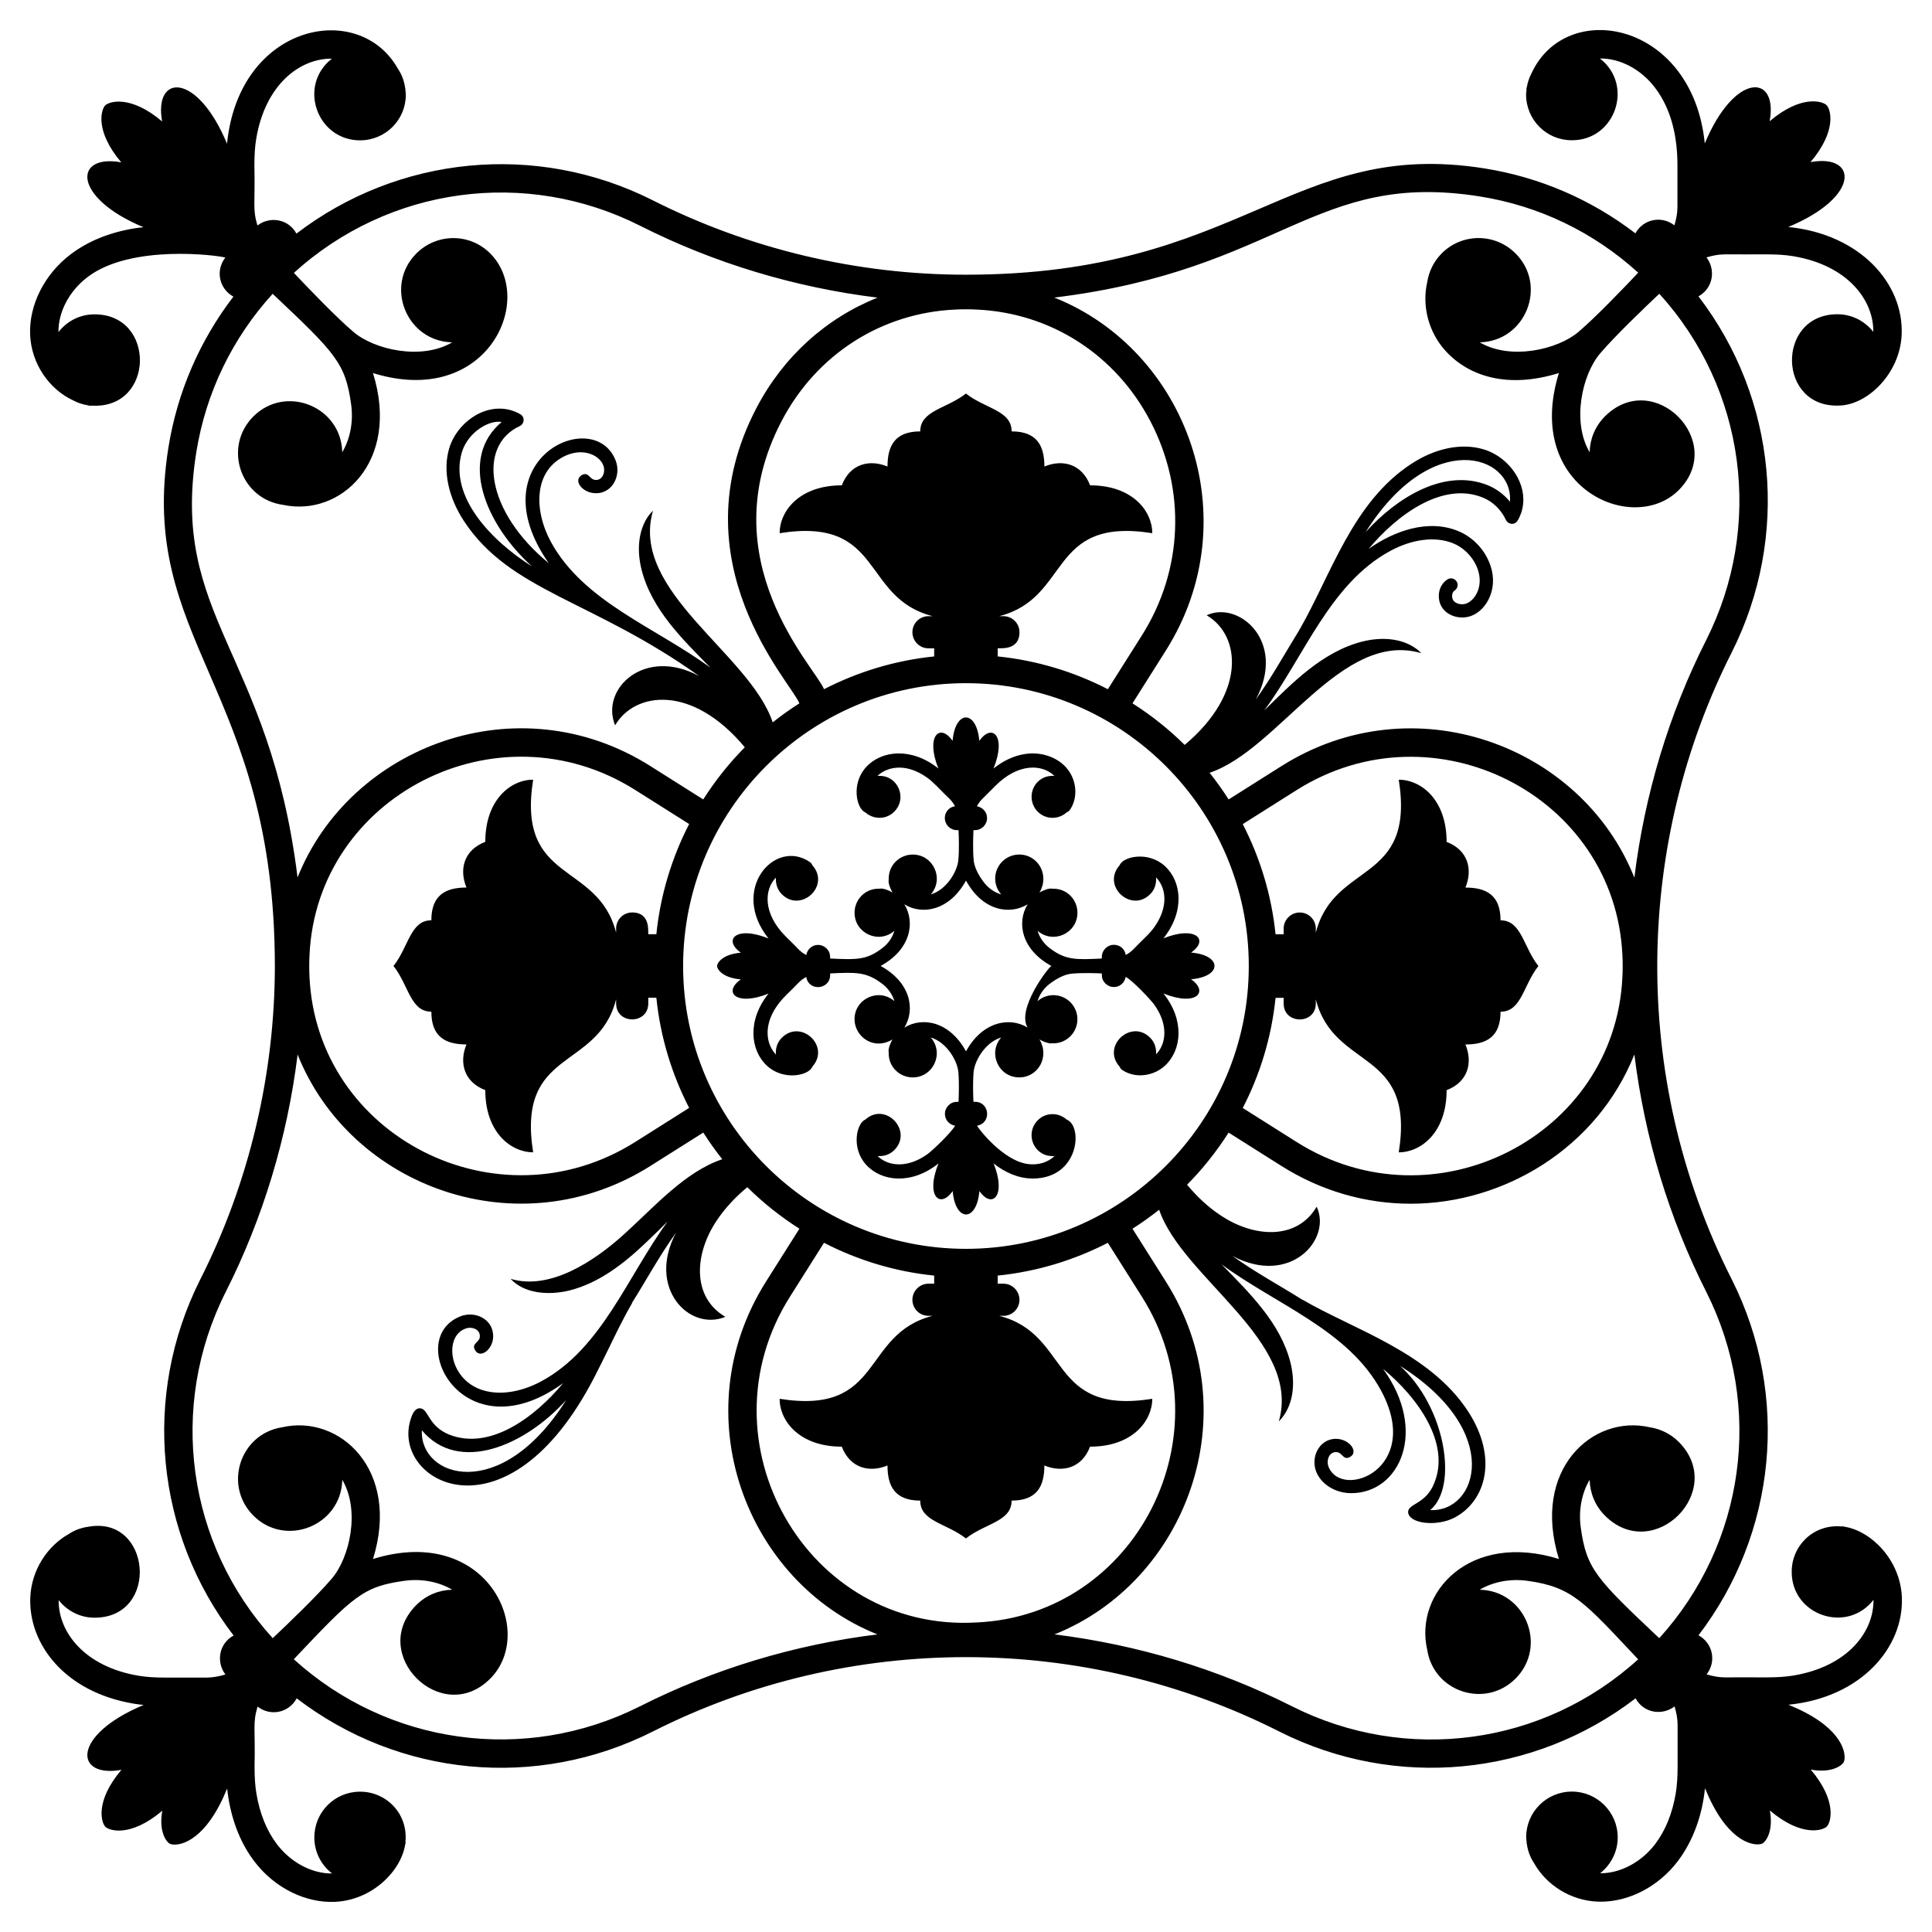 <?xml version="1.0" encoding="UTF-8"?>
<!-- Uploaded to: SVG Repo, www.svgrepo.com, Generator: SVG Repo Mixer Tools -->
<svg fill="#000000" width="800px" height="800px" version="1.1" viewBox="144 144 512 512" xmlns="http://www.w3.org/2000/svg">
 <g>
  <path d="m163.5 250.16c1.121 0.586 2.328 1.004 3.617 1.215 0.117 0.023 0.227 0.074 0.344 0.098 0.223 0.039 0.453 0.062 0.672 0.059 0.066 0 0.129-0.031 0.195-0.035 16.703 0.992 17.062-24.258 0.707-24.188-3.894-0.016-7.32 1.84-9.539 4.695-0.074-5.332 2.852-10.895 7.75-14.613 11.543-8.754 34.461-5.731 36.469-5.133-2.664 3.41-1.656 8.266 2.137 10.348-8.93 11.664-14.855 25.277-17.223 40.004-8.195 51.422 28.148 63.5 28.215 137.4-0.027 28.824-6.859 57.531-19.762 83.031-15.582 30.945-11.785 67.496 8.828 94.391-3.981 2.168-4.637 7.109-2.168 10.324-1.613 0.477-3.262 0.809-4.934 0.824h-10.953c-2.852 0-5.109-0.156-7.102-0.488-14.34-2.394-21.316-11.57-21.207-20.043 2.219 2.816 5.629 4.656 9.512 4.66 17.359-0.004 15.062-27.227-1.73-24.094-1.855 0.262-3.59 0.898-5.078 1.902-5.789 3.231-9.922 9.66-10.223 16.801-0.512 12.129 8.867 25.078 27.488 28.184 0.816 0.137 1.672 0.238 2.559 0.328-19.293 8.043-18.352 19.453-5.898 17.195-7.148 8.449-5.281 14.062-4.254 15.09 1.027 1.027 6.641 2.894 15.09-4.254-1.008 5.527 1.074 8.262 1.973 8.738 1.25 0.66 7.426 0.719 13.168-10.195 0.715-1.355 1.395-2.859 2.051-4.438 0.09 0.883 0.191 1.738 0.328 2.551 1.09 6.555 3.398 12.195 6.867 16.762 5.469 7.207 13.754 11.062 21.316 10.73 9.918-0.418 17.512-8.145 18.652-15.121 0.023-0.121 0.078-0.234 0.102-0.359 0.031-0.184-0.016-0.355-0.012-0.535 0.66-7.519-5.234-13.203-12.023-13.176-6.703-0.031-12.16 5.426-12.129 12.129-0.016 3.894 1.84 7.32 4.695 9.539-5.254 0.078-10.898-2.856-14.613-7.754-2.723-3.586-4.551-8.113-5.441-13.453-0.332-2.004-0.488-4.258-0.488-7.102 0.234-10.305-0.543-11.398 0.797-15.91 3.383 2.644 8.273 1.699 10.371-2.188 27.137 20.766 63.512 24.336 94.332 8.812 52.305-26.469 114.42-26.148 166.1 0 30.762 15.504 67.316 11.945 94.383-8.809 2.176 3.969 7.113 4.625 10.332 2.133 0.48 1.613 0.812 3.269 0.809 4.949v10.957c0 2.844-0.156 5.102-0.488 7.102-0.895 5.348-2.731 9.875-5.445 13.457-3.711 4.894-9.363 7.816-14.598 7.75 2.816-2.219 4.66-5.629 4.66-9.512 0-6.676-5.457-12.129-12.129-12.129-6.734 0-12.16 5.426-12.129 12.129 0 0.441 0.082 0.855 0.125 1.285 0.008 0.09-0.023 0.176-0.004 0.266 0.012 0.055 0.035 0.109 0.047 0.168 0.262 1.863 0.898 3.602 1.91 5.094 3.234 5.789 9.656 9.918 16.789 10.219 0.297 0.012 0.598 0.02 0.891 0.02 7.598 0 15.348-4.059 20.426-10.746 4.227-5.562 6.523-12.547 7.199-19.32 0.656 1.578 1.34 3.082 2.055 4.438 5.734 10.918 11.914 10.859 13.164 10.199 0.898-0.473 2.981-3.207 1.977-8.742 8.449 7.152 14.062 5.281 15.09 4.254 1.027-1.027 2.894-6.641-4.254-15.09 5.527 1.008 8.262-1.07 8.734-1.973 0.66-1.25 0.719-7.43-10.195-13.168-1.355-0.711-2.859-1.395-4.438-2.051 19.262-1.91 30.605-15.211 30.043-28.512-0.426-9.969-8.207-17.531-15.141-18.652-0.117-0.023-0.227-0.074-0.344-0.098-0.176-0.031-0.344 0.016-0.516 0.012-7.477-0.668-13.219 5.18-13.191 12.02-0.047 11.5 14.59 16.547 21.672 7.434 0.117 8.387-6.723 17.637-21.211 20.059-4.508 0.754-8.805 0.398-18.152 0.488h-0.039c-1.621 0-3.238-0.328-4.82-0.797 2.656-3.402 1.668-8.266-2.152-10.355 20.574-26.918 24.363-63.445 8.801-94.348-27.402-54.156-25.18-116.37-0.023-166.07 15.43-30.629 12.047-67.254-8.789-94.414 3.957-2.188 4.602-7.113 2.121-10.324 3.055-0.906 4.559-0.766 4.949-0.805 9.293 0.09 13.57-0.266 18.059 0.488 14.391 2.402 21.316 11.609 21.207 20.043-2.219-2.816-5.629-4.66-9.516-4.66-16.355 0-15.988 25.191 0.785 24.184 7.269-0.324 15.812-8.461 16.25-18.797 0.57-13.52-10.98-26.605-30.051-28.512 19.293-8.035 18.352-19.457 5.902-17.195 7.148-8.453 5.281-14.062 4.254-15.09-1.027-1.027-6.641-2.894-15.09 4.254 2.305-12.625-9.297-13.074-17.191 5.894-3.254-32.418-36.793-38.641-45.953-18.516-0.582 1.117-1 2.324-1.211 3.609-0.023 0.121-0.078 0.23-0.098 0.348-0.031 0.176 0.016 0.344 0.012 0.516-0.031 0.355-0.109 0.695-0.109 1.062 0 6.731 5.426 12.16 12.129 12.129 11.5 0.051 16.547-14.582 7.438-21.668 5.324-0.07 10.895 2.852 14.609 7.754 4.441 5.84 5.934 13.219 5.934 20.555v11.055c0.004 1.633-0.324 3.262-0.801 4.856-3.375-2.637-8.23-1.695-10.34 2.121-11.672-8.938-25.277-14.859-39.988-17.207-51.215-8.125-64.078 28.168-137.4 28.168h-0.16c-28.711 0-57.371-6.82-82.891-19.734-30.918-15.57-67.465-11.762-94.395 8.844-2.172-3.977-7.113-4.641-10.34-2.148-1.348-4.547-0.57-5.688-0.805-15.906 0-2.898 0.148-5.09 0.488-7.102 2.383-14.301 11.527-21.305 20.039-21.203-9.121 7.18-3.906 21.641 7.473 21.641 6.731 0 12.16-5.426 12.129-12.129 0-0.438-0.082-0.848-0.125-1.273-0.012-0.098 0.023-0.184 0.004-0.281-0.012-0.059-0.039-0.117-0.051-0.18-0.262-1.855-0.898-3.594-1.906-5.078-10.258-18.371-42.129-12.07-45.305 19.84-7.965-19.141-19.48-18.488-17.195-5.902-8.449-7.148-14.062-5.281-15.09-4.254-1.027 1.027-2.894 6.641 4.254 15.09-12.621-2.305-13.078 9.289 5.894 17.191-0.883 0.09-1.738 0.191-2.555 0.328-6.559 1.094-12.195 3.402-16.758 6.867-6.953 5.273-11.062 13.441-10.73 21.316 0.324 7.656 5.055 14.492 11.52 17.438zm150.07 346.04c-30.418 15.324-66.746 10.191-91.711-12.48 15.789-16.723 18.348-19.285 29.348-20.793 4.559-0.625 9.082 0.273 12.633 2.363-3.438 0.074-6.856 1.406-9.492 4.043-12.93 12.93 6.648 32.445 19.547 19.547 12.387-12.379-0.754-41.117-31.043-31.734 7.34-23.68-8.918-38.379-24.043-34.91-11.203 1.719-15.672 15.395-7.66 23.414 8.559 8.559 23.285 2.656 23.559-9.492 4.793 8.129 1.965 20.586-2.731 26.129-3.812 4.5-11.637 12.012-15.703 15.848-22.676-24.961-27.801-61.289-12.484-91.699 9.918-19.598 16.363-41.023 19.082-62.969 14.074 35.258 58.715 51.492 93.488 29.523l14.02-8.848c1.555 2.445 3.234 4.801 5.031 7.062-9.762 3.285-17.785 12.379-25.715 19.598-8.289 7.594-20.043 15.211-30.383 12.098 3.684 4.008 10.238 4.402 15.574 3.09 7.785-1.945 14.391-7.062 20.191-12.594 1.984-1.871 3.93-3.777 5.84-5.688-10.688 14.664-17.469 33.652-33.359 42.289-5.84 3.168-11.871 3.93-16.527 2.098-8.23-3.269-9.266-13.969-3.703-15.992 1.258-0.496 2.746-0.152 3.434 0.727 0.344 0.383 0.457 1.031 0.383 1.602-0.23 1.383-2.336 1.66-1.184 3.473 1.215 1.961 4.094 0.199 4.656-2.863 0.266-1.602-0.152-3.242-1.105-4.426-1.641-2.062-4.769-2.824-7.441-1.793-15.332 5.918 0.668 36.977 27.176 17.711-7.504 9.035-19.395 17.957-30.27 13.625-5.566-2.293-5.414-6.824-7.633-6.945-1.477-0.094-2.188 1.746-2.594 3.168-4.934 16.512 25.75 33.324 48.816-11.527 1.258-2.406 2.441-4.887 3.664-7.328 1.984-4.086 4.008-8.285 6.297-12.215v-0.113c3.684-5.824 7.047-12.129 11.641-18.551-7.816 14.633 3.461 26.281 13.055 22.328-8.914-5.227-8.215-16.66-2.328-25.457 2.246-3.383 5.031-6.312 8.145-8.906 4.188 4.141 8.824 7.828 13.812 11.004l-8.852 14.02c-22.176 35.121-5.32 79.574 29.52 93.492-21.941 2.715-43.363 9.16-62.949 19.074zm179.13-186.27v-1.09c4.887 19.078 26.402 12.785 21.984 40.543 5.875 0 12.684-5.25 12.684-16.477 5.719-2.184 6.965-7.328 4.988-12.109 5.512 0 9.305-1.977 9.305-8.68 5.559 0 5.977-6.965 10.031-12.113-4.055-5.144-4.473-12.109-10.031-12.109 0-6.703-3.793-8.68-9.305-8.68 1.973-4.781 0.73-9.926-4.988-12.109 0-11.227-6.809-16.477-12.684-16.477 4.418 27.754-17.102 21.465-21.984 40.543v-1.09c0-2.34-1.871-4.262-4.262-4.262-2.34 0-4.262 1.922-4.262 4.262v1.508h-2.144c-1.062-10.426-4.098-20.273-8.688-29.195l14.285-9.02c36.32-22.934 84.422 1.375 86.328 43.824 0.055 0.934 0.07 1.863 0.07 2.812 0 0.93-0.016 1.879-0.074 2.867-1.898 42.281-49.945 66.742-86.324 43.77l-14.285-9.02c4.594-8.918 7.625-18.766 8.691-29.195h2.144v1.508c-0.008 5.606 8.52 5.648 8.52-0.012zm-17.758-9.926c0 41.332-33.625 74.953-74.953 74.953-41.332 0-74.957-33.625-74.957-74.953s33.625-74.953 74.957-74.953c41.332 0 74.953 33.621 74.953 74.953zm-157-8.422h-2.141c-0.129-0.391 0.77-5.769-4.262-5.769-2.391 0-4.262 1.922-4.262 4.262v1.09c-4.887-19.078-26.402-12.785-21.988-40.543-5.871 0-12.684 5.25-12.684 16.477-5.719 2.184-6.965 7.328-4.988 12.109-5.508 0-9.305 1.977-9.305 8.68-5.562 0-5.977 6.965-10.031 12.109 4.055 5.148 4.469 12.113 10.031 12.113 0 6.707 3.793 8.68 9.305 8.68-1.973 4.781-0.727 9.926 4.988 12.109 0 11.227 6.809 16.477 12.684 16.477-4.418-27.758 17.102-21.465 21.988-40.543v1.09c0 5.656 8.523 5.621 8.523 0v-1.508h2.141c1.062 10.43 4.098 20.273 8.688 29.195l-14.285 9.02c-36.336 22.949-84.41-1.402-86.328-43.809-0.051-0.938-0.066-1.871-0.066-2.828 0-0.938 0.016-1.891 0.07-2.863 1.898-42.121 49.836-66.809 86.324-43.77l14.285 9.02c-4.59 8.926-7.625 18.773-8.688 29.203zm-23.898 123.45c-17.375 27.574-38.852 20.52-38.246 8.016 9.727 11.578 27.223 4.184 38.246-8.016zm59.305-27.391 9.02-14.285c8.922 4.594 18.77 7.629 29.199 8.691v2.144l-1.508-0.004c-2.34 0-4.262 1.922-4.262 4.262 0 2.391 1.922 4.262 4.262 4.262h1.09c-19.074 4.887-12.785 26.402-40.543 21.988 0 5.871 5.25 12.684 16.477 12.684 2.184 5.719 7.328 6.965 12.109 4.988 0 5.508 1.977 9.305 8.68 9.305 0 5.562 6.965 5.977 12.109 10.031 5.144-4.055 12.109-4.473 12.109-10.031 6.707 0 8.68-3.793 8.68-9.305 4.781 1.973 9.93 0.73 12.113-4.988 11.227 0 16.477-6.809 16.477-12.684-27.754 4.418-21.465-17.102-40.543-21.984h1.09c2.34 0 4.262-1.871 4.262-4.262 0-2.34-1.922-4.262-4.262-4.262h-1.508v-2.144c10.426-1.062 20.273-4.098 29.195-8.688l9.02 14.285c22.953 36.344-1.41 84.414-43.816 86.328-44.941 2.629-73.723-47.895-49.449-86.332zm242.86-1.215c15.301 30.391 10.176 66.723-12.492 91.715-16.727-15.789-19.301-18.375-20.801-29.355-0.629-4.566 0.266-9.086 2.359-12.633 0.078 3.438 1.406 6.859 4.043 9.496 12.93 12.93 32.441-6.648 19.547-19.547-2.172-2.172-4.875-3.434-7.684-3.863-15.094-3.469-31.406 11.176-24.051 34.91-23.637-7.32-38.383 8.914-34.91 24.043 1.723 11.211 15.402 15.668 23.41 7.66 8.559-8.562 2.656-23.289-9.496-23.559 3.543-2.09 8.059-2.984 12.633-2.359 12.008 1.645 15.043 5.629 29.363 20.809-25.227 22.922-61.578 27.645-91.691 12.469-19.598-9.914-41.027-16.359-62.992-19.078 34.891-13.922 51.691-58.395 29.523-93.492l-8.848-14.016c2.445-1.555 4.801-3.234 7.062-5.031 6.133 18.066 37.852 34.863 31.711 56.102 4.012-4.012 4.426-10.188 3.094-15.57-2.609-10.434-10.75-18.387-18.281-26.07 14.512 10.703 33.551 17.391 42.25 33.395 11.25 20.742-10.359 29.184-13.895 20.23-0.695-1.906 0.355-4.191 2.367-3.816 1.359 0.227 1.633 2.297 3.434 1.184 1.957-1.156 0.246-4.086-2.863-4.656-4.734-0.809-7.859 4.137-6.223 8.547 1.266 3.281 4.945 5.766 9.312 5.766 12.906 0 20.371-16.52 8.434-32.941 9.242 7.598 17.883 19.75 13.586 30.227-2.211 5.648-6.816 5.406-6.945 7.633 0 3.16 7.543 4.082 12.367 1.527 8.215-4.375 11.582-15.82 3.473-28.207-10.215-15.578-30.105-21.523-43.742-29.465h-0.074c-5.859-3.707-12.293-7.137-18.586-11.641 15.371 8.129 26.395-4.426 22.328-13.055-5.266 8.973-16.695 8.164-25.418 2.328-3.41-2.246-6.328-5.031-8.93-8.141 4.144-4.191 7.832-8.828 11.008-13.82l14.02 8.852c10.531 6.648 22.336 9.996 34.219 9.996 24.645 0 49.371-14.672 59.293-39.555 2.703 21.914 9.148 43.348 19.086 62.984zm-81.207 19.523c27.582 17.379 20.59 38.844 8.016 38.242 7.477-6.16 4.117-27.277-8.016-38.242zm21.219-309.88c15.773 2.516 30.16 9.504 41.922 20.199-3.828 4.055-11.359 11.902-15.867 15.723-5.484 4.641-17.941 7.562-26.137 2.731 12.148-0.27 18.059-14.992 9.496-23.559-5.426-5.426-14.156-5.426-19.547-0.031-2.172 2.172-3.434 4.879-3.867 7.691-1.414 6.172 0.301 13.199 4.91 18.219 6.188 6.731 16.453 10.02 29.996 5.82-9.426 30.414 19.633 43.148 31.734 31.043 12.867-12.867-6.598-32.492-19.547-19.547-2.637 2.637-3.969 6.059-4.043 9.496-4.781-8.113-1.977-20.574 2.734-26.133 3.82-4.512 11.668-12.043 15.723-15.871 23.02 25.32 27.562 61.734 12.457 91.727-9.922 19.602-16.359 41.043-19.059 63.008-14.004-35.176-58.625-51.609-93.512-29.57l-14.016 8.848c-1.559-2.449-3.238-4.805-5.039-7.07 18.316-6.129 34.863-37.91 56.086-31.699-0.422-0.457-0.84-0.84-1.336-1.184-4.008-2.902-9.426-3.094-14.199-1.91-10.648 2.664-18.797 11.152-26.07 18.281 10.668-14.473 17.449-33.633 33.359-42.254 5.84-3.168 11.871-3.93 16.566-2.098 2.75 1.066 5.152 3.398 6.375 6.223 0.953 2.215 1.066 4.543 0.266 6.527-0.609 1.523-1.719 2.746-2.938 3.246-1.258 0.457-2.746 0.152-3.473-0.727-0.305-0.422-0.457-1.031-0.344-1.641 0.078-0.457 0.305-0.84 0.609-1.031 0.801-0.496 1.07-1.602 0.574-2.406-0.535-0.84-1.602-1.105-2.441-0.574-1.145 0.727-1.984 1.984-2.215 3.438-0.266 1.566 0.113 3.207 1.066 4.391 1.641 2.062 4.809 2.824 7.481 1.832 2.176-0.84 3.969-2.746 4.961-5.227 1.145-2.863 1.031-6.144-0.344-9.238-1.566-3.664-4.695-6.68-8.32-8.09-7.816-3.086-16.652-0.031-23.512 4.809 7.414-8.93 19.574-17.973 30.266-13.59 2.594 1.031 4.887 3.246 6.106 5.918 0.27 0.57 0.879 0.992 1.527 1.031 0.762 0.039 1.262-0.344 1.605-0.879 0.418-0.727 0.762-1.527 1.031-2.328 0.879-2.938 0.496-6.184-1.105-9.16-1.91-3.512-5.231-6.258-8.969-7.367-5.801-1.754-12.824-0.344-19.234 3.894-15.512 10.176-21.121 29.18-29.465 43.738-0.039 0-0.039 0.039-0.039 0.078-4.566 7.461-7.477 12.77-11.641 18.59 8.285-15.395-4.543-26.309-13.016-22.328 9.164 5.375 10.453 20.707-5.824 34.352-4.191-4.148-8.832-7.836-13.828-11.016l8.852-14.02c22.031-34.891 5.594-79.5-29.566-93.512 60.188-7.391 68.812-33.77 112.81-26.793zm-30.305 88.93c17.438-27.68 39.16-20.52 38.242-8.055-1.602-1.91-3.625-3.438-5.879-4.352-11.438-4.59-24.031 3.188-32.363 12.406zm-105.93-59.031c0.938 0 1.887 0.016 2.867 0.074 19.594 0.883 36.789 11.938 46 29.57 9.523 18.242 8.691 39.457-2.231 56.754l-9.02 14.285c-8.922-4.594-18.77-7.629-29.199-8.691v-2.144c0.391-0.129 5.769 0.77 5.769-4.262 0-2.391-1.922-4.262-4.262-4.262h-1.09c19.078-4.887 12.789-26.402 40.543-21.988 0-5.871-5.25-12.684-16.477-12.684-2.184-5.719-7.328-6.965-12.113-4.988 0-5.512-1.973-9.305-8.68-9.305 0-5.559-6.965-5.977-12.109-10.031-5.144 4.055-12.109 4.473-12.109 10.031-6.703 0-8.68 3.793-8.68 9.305-4.781-1.977-9.93-0.73-12.109 4.988-11.227 0-16.477 6.809-16.477 12.684 27.758-4.418 21.469 17.102 40.543 21.988l-1.094 0.004c-2.34 0-4.262 1.871-4.262 4.262 0 2.34 1.922 4.262 4.262 4.262h1.508v2.144c-10.43 1.062-20.277 4.098-29.195 8.688-2.301-5.844-30.535-34.113-11.25-71.047 9.207-17.629 26.402-28.68 46.051-29.566 0.934-0.051 1.863-0.07 2.812-0.07zm-183.73-4.106c16.695 15.762 19.293 18.34 20.805 29.363 0.629 4.566-0.27 9.082-2.359 12.633-0.273-12.148-14.996-18.051-23.555-9.492-8.098 8.098-3.453 21.93 7.945 23.441 15.055 3.203 31.078-11.336 23.754-34.938 30.211 9.363 43.301-19.48 31.043-31.73-5.391-5.391-14.121-5.391-19.543 0.031-8.562 8.559-2.656 23.285 9.492 23.555-8.137 4.793-20.574 1.973-26.133-2.731-4.496-3.805-11.988-11.609-15.828-15.68 25.297-22.934 61.508-27.719 91.684-12.523 19.645 9.941 41.078 16.391 63 19.086-13.586 5.414-24.961 15.59-32.098 29.254-21.367 40.91 9.242 72.695 11.383 78.266-2.449 1.555-4.805 3.238-7.07 5.035-6.109-18.238-37.965-34.746-31.723-56.082-0.422 0.383-0.801 0.84-1.184 1.336-2.863 4.008-3.055 9.426-1.871 14.199 2.668 10.664 10.984 18.625 18.281 26.07-14.48-10.676-33.582-17.41-42.289-33.359-4.578-8.441-4.625-19.109 4.121-22.938 4.731-2.004 8.797 0.074 9.77 2.672 0.715 1.816-0.309 4.223-2.328 3.816-1.398-0.234-1.602-2.289-3.473-1.184-2.098 1.398 0.078 4.215 2.863 4.656 4.981 0.832 7.859-4.305 6.223-8.551-5.688-14.734-36.883-0.277-17.75 27.176-16.562-13.613-19.004-31.078-7.672-36.336 1.289-0.645 1.406-2.375 0.152-3.129-3.719-2.148-7.93-1.84-11.488 0.074-3.473 1.91-6.258 5.231-7.367 8.969-1.719 5.801-0.305 12.824 3.891 19.234 12.273 18.711 34.141 20.922 62.406 41.145-14.492-7.879-26.312 3.336-22.328 13.016 5.199-8.863 20.34-11.008 34.371 5.82-4.148 4.191-7.836 8.828-11.016 13.824l-14.02-8.852c-35.168-22.207-79.594-5.266-93.492 29.523-7.438-60.066-33.797-68.922-26.824-112.73 2.551-15.789 9.547-30.188 20.227-41.938zm68.699 72.223c-10.555-6.652-22.047-18.363-18.551-30.266 1.703-5.473 7.418-8.605 10.535-7.977-11.457 9.621-4.387 27.031 8.016 38.242z"/>
  <path d="m452.71 373.52c-4.387-4.023-11.102-2.574-12.012-0.195-4.832 5.465 3.094 12.703 8.109 7.641 1.227-1.215 1.695-2.848 1.555-4.441 2.68 2.715 3.387 7.777-0.465 13.184-0.547 0.766-1.227 1.547-2.144 2.461-3.434 3.285-3.543 3.891-5.422 4.91-0.297-1.762-1.652-2.695-3.121-2.695-1.773 0-3.215 1.438-3.215 3.215v0.418c-6.859 0.336-9.602 0.453-13.816-2.754-1.598-1.211-2.703-2.863-3.207-4.59 4.152 3.613 10.559 0.656 10.559-4.785 0-3.527-2.856-6.504-6.606-6.371-0.961-0.223-2.609 0.5-3.453 1.004 2.762-4.629-0.359-10.059-5.367-10.059-3.523 0-6.371 2.852-6.371 6.371 0 1.617 0.613 3.074 1.598 4.199-1.738-0.5-3.379-1.613-4.602-3.219-1.652-2.18-2.562-4.195-2.715-5.996-0.234-2.852-0.109-6.332-0.035-7.82h0.375c0.895 0 1.691-0.363 2.277-0.934 0.586-0.586 0.949-1.398 0.949-2.277 0-1.598-1.18-2.856-2.691-3.117 0.363-0.672 0.789-1.309 1.328-1.848l3.582-3.578c6.117-6.141 12.473-5.723 15.633-2.617-1.582-0.129-3.199 0.344-4.418 1.562-2.18 2.18-2.18 5.742 0 7.922 2.125 2.125 5.488 2.148 7.68 0.16 0.316-0.133 0.613-0.324 0.828-0.625 2.297-3.305 1.832-8.188-1.078-11.359-2.496-2.711-6.562-4.055-10.59-3.5-3.113 0.426-6.019 1.84-8.562 3.875 3.547-8.812-0.484-12.055-3.766-7.316-0.691-8.273-6.387-8.293-7.078 0-3.348-4.844-7.231-1.301-3.769 7.312-6.949-5.566-14.938-4.953-19.148-0.371-4.074 4.43-2.519 11.117-0.203 12.008 2.211 1.957 5.547 1.934 7.644-0.184 3.652-3.617 0.891-9.945-4.438-9.477 1.691-1.672 4.352-2.496 7.078-2.125 2.035 0.281 4.09 1.152 6.106 2.59 0.754 0.539 1.535 1.223 2.461 2.144 3.301 3.453 3.894 3.551 4.91 5.422-0.672 0.113-1.293 0.379-1.762 0.844-0.574 0.574-0.938 1.383-0.938 2.277 0 1.773 1.438 3.215 3.211 3.215h0.418c0.074 1.484 0.203 4.973-0.035 7.82-0.266 3.195-3.203 8.016-7.309 9.207 3.617-4.16 0.656-10.562-4.781-10.562-3.488 0-6.504 2.812-6.371 6.609-0.223 0.961 0.496 2.598 1.004 3.449-0.84-0.5-2.488-1.234-3.461-1.008-3.719-0.137-6.598 2.832-6.598 6.371 0 5.441 6.41 8.398 10.562 4.781-0.504 1.727-1.609 3.379-3.211 4.59-4.102 3.117-6.531 3.113-13.816 2.754-0.07-0.387 0.199-1.488-0.938-2.652-0.586-0.586-1.398-0.949-2.277-0.949-1.598 0-2.856 1.18-3.117 2.691-1.898-1.031-1.996-1.633-5.422-4.906-6.133-6.121-5.734-12.461-2.617-15.633-0.129 1.578 0.348 3.195 1.562 4.414 5.074 5.066 12.949-2.262 8.098-7.66-0.133-0.328-0.328-0.633-0.641-0.848-9.281-6.43-21.363 7.273-10.988 20.23-8.797-3.535-12.062 0.477-7.316 3.769-5.094 0.426-6.32 2.867-6.32 3.539s1.223 3.117 6.32 3.539c-4.844 3.348-1.293 7.227 7.312 3.769-5.68 7.098-4.84 15.043-0.371 19.148 4.379 4.019 11.086 2.586 12.004 0.203 4.856-5.469-3.086-12.711-8.105-7.648-1.227 1.215-1.695 2.848-1.555 4.438-1.672-1.691-2.5-4.352-2.125-7.074 0.461-3.324 2.328-6.152 4.734-8.57 3.473-3.316 3.551-3.891 5.422-4.91 0.668 3.938 6.332 3.367 6.332-0.516v-0.418c6.859-0.336 9.598-0.449 13.816 2.754 1.602 1.215 2.707 2.867 3.211 4.594-4.156-3.617-10.562-0.656-10.562 4.781 0 4.551 4.977 8.398 10.059 5.367-0.504 0.844-1.23 2.488-1.004 3.449-0.133 3.797 2.887 6.609 6.371 6.609 5.449 0 8.406-6.434 4.769-10.578 4.074 1.168 7.055 6 7.324 9.223 0.238 2.852 0.109 6.336 0.035 7.82-0.387 0.066-1.492-0.199-2.648 0.934-1.82 1.816-0.91 4.934 1.742 5.394-0.922 1.699-5.801 6.449-7.367 7.57-5.332 3.809-10.422 3.18-13.172 0.473 1.578 0.129 3.195-0.348 4.41-1.562 5.078-5.078-2.281-12.949-7.668-8.094-2.332 0.965-3.801 7.598 0.242 11.992 4.098 4.465 12.004 5.336 19.152-0.371-3.527 8.734 0.461 12.086 3.766 7.312 0.688 8.273 6.387 8.293 7.078 0 3.356 4.859 7.227 1.273 3.766-7.312 2.996 2.391 6.598 3.996 10.363 3.996 12.32 0 13.398-13.914 9-15.625-2.211-1.965-5.555-1.941-7.656 0.18-2.199 2.18-2.199 5.742 0 7.922 1.215 1.227 2.848 1.695 4.438 1.555-1.691 1.672-4.344 2.5-7.074 2.125-6.59-0.906-13.004-9.281-13.477-10.156 3.918-0.668 3.379-6.332-0.52-6.332h-0.418c-0.074-1.484-0.199-4.965 0.035-7.82 0.27-3.199 3.215-8.031 7.316-9.219-3.613 4.137-0.695 10.57 4.777 10.57 4.996 0 8.133-5.414 5.367-10.059 0.828 0.492 1.73 0.852 2.688 1.027 0.117 0.02 0.227 0.031 0.34 0.031 0.117 0 0.227-0.039 0.34-0.059 0.109 0.004 0.211 0.031 0.316 0.031 3.519 0 6.371-2.852 6.371-6.394 0-3.519-2.852-6.371-6.371-6.371-1.613 0-3.066 0.609-4.188 1.59 0.504-1.727 1.605-3.375 3.207-4.59 2.176-1.652 4.191-2.566 5.996-2.715 2.848-0.238 6.336-0.113 7.82-0.039 0.066 0.387-0.199 1.488 0.938 2.652 0.586 0.586 1.398 0.949 2.277 0.949 1.598 0 2.856-1.18 3.121-2.695 1.973 1.074 6.738 6.207 7.566 7.367 3.816 5.34 3.172 10.426 0.473 13.168 0.129-1.578-0.348-3.195-1.562-4.41-5.082-5.078-12.949 2.285-8.094 7.668 0.133 0.324 0.324 0.625 0.637 0.84 1.41 0.977 3.106 1.457 4.832 1.457 2.324 0 4.707-0.863 6.527-2.535 4.535-4.168 5.234-12.145-0.375-19.152 8.828 3.559 12.047-0.492 7.316-3.766 8.273-0.691 8.293-6.387 0-7.078 4.906-3.391 1.207-7.203-7.316-3.766 5.731-7.215 4.805-15.082 0.383-19.152zm-36.383 42.801c-4.84-2.973-12.059-1.516-16.328 6.293-4.379-8-11.59-9.203-16.332-6.293 2.949-4.805 1.664-11.977-6.293-16.332 7.984-4.359 9.219-11.562 6.293-16.332 4.894 3.004 12.055 1.52 16.332-6.293 4.481 8.191 11.723 9.117 16.328 6.293-2.93 4.777-1.688 11.969 6.293 16.332-0.895 0.492-9.27 11.477-6.293 16.332z"/>
 </g>
</svg>
